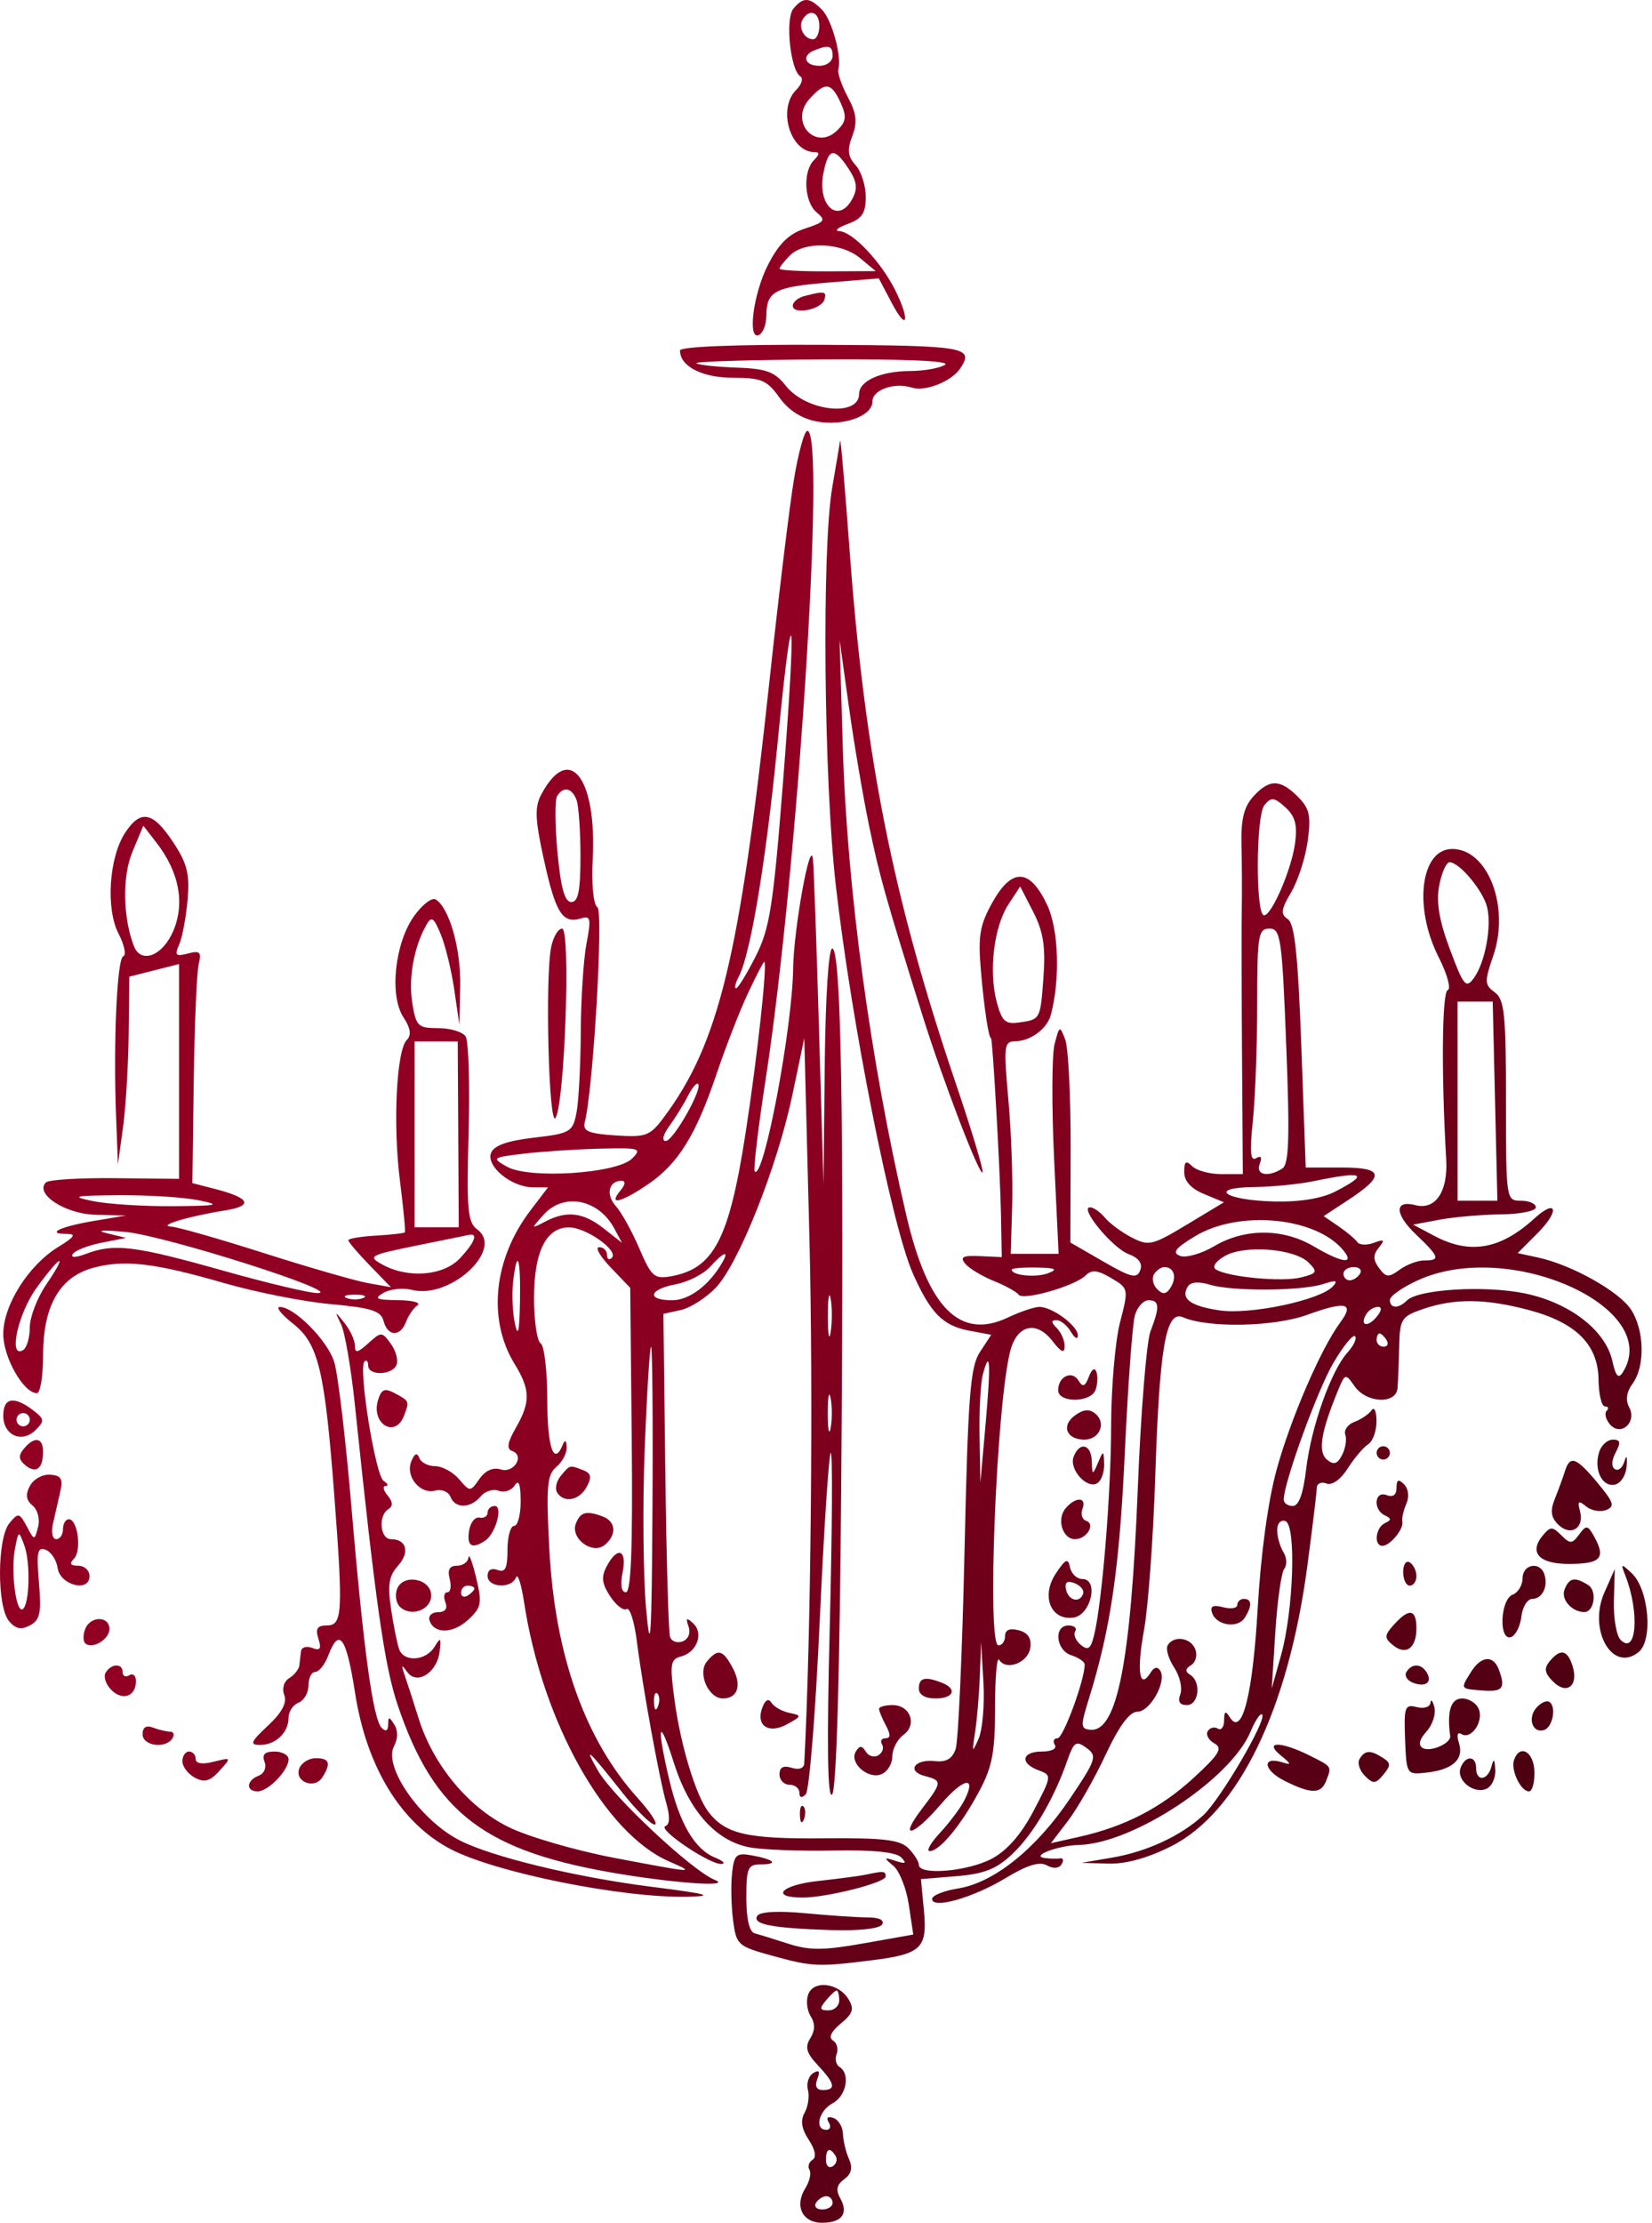 <?xml version="1.0" encoding="UTF-8"?> <svg xmlns="http://www.w3.org/2000/svg" width="249" height="335" viewBox="0 0 249 335" fill="none"><path fill-rule="evenodd" clip-rule="evenodd" d="M119.585 1.307C118.327 2.822 119.123 10.573 120.631 11.505C121.113 11.803 120.829 12.725 120 13.554C117.169 16.384 119.098 22.919 122.763 22.919C123.562 22.919 123.541 23.27 122.692 24.119C120.975 25.836 121.211 30.441 123.097 32.006C124.519 33.186 124.32 33.463 121.347 34.433C118.89 35.235 117.39 36.708 115.742 39.936C113.468 44.39 112.611 51.582 114.492 50.419C115.042 50.079 115.499 48.815 115.507 47.61C115.533 43.896 116.727 43.245 124.725 42.585L132.459 41.947L134.431 45.683C136.786 50.144 137.201 48.226 134.878 43.619C132.755 39.411 128.516 34.939 126.555 34.84C125.695 34.797 126.23 34.309 127.742 33.757C129.931 32.957 130.492 32.123 130.492 29.664C130.492 27.966 129.804 25.816 128.964 24.888C127.777 23.576 127.664 22.596 128.46 20.503C129.256 18.409 129.105 17.093 127.783 14.613C126.847 12.856 126.205 10.985 126.358 10.455C126.911 8.529 125.376 2.945 123.881 1.451C121.987 -0.443 121.063 -0.474 119.585 1.307ZM120.992 2.919C120.263 4.099 121.209 5.919 122.551 5.919C123.069 5.919 123.492 5.019 123.492 3.919C123.492 1.81 122.037 1.228 120.992 2.919ZM122.742 7.581C120.782 8.372 121.279 9.919 123.492 9.919C124.603 9.919 125.492 9.252 125.492 8.419C125.492 6.878 124.918 6.703 122.742 7.581ZM122.026 14.882C118.884 18.353 122.95 22.89 126.247 19.593C127.553 18.287 127.635 17.527 126.691 15.456C125.301 12.405 124.37 12.291 122.026 14.882ZM124.113 26.062C123.129 30.986 126.382 33.862 128.487 29.929C129.3 28.409 129.163 27.346 127.907 25.429C125.738 22.119 124.873 22.263 124.113 26.062ZM119.063 38.49C118.199 39.355 117.492 40.255 117.492 40.49C117.492 40.726 120.754 40.904 124.742 40.886L131.992 40.852L129.631 38.886C126.794 36.522 121.24 36.314 119.063 38.49ZM121.242 44.608C120.28 44.86 119.492 45.514 119.492 46.062C119.492 47.476 123.751 46.676 124.247 45.169C124.669 43.887 124.279 43.815 121.242 44.608ZM102.492 52.815C102.492 55.2 105.845 56.919 110.495 56.919C114.741 56.919 115.623 57.294 117.465 59.881C118.841 61.814 120.804 63.075 123.11 63.507C127.118 64.259 131.492 62.694 131.492 60.508C131.492 58.726 134.794 57.563 137.454 58.407C139.468 59.046 143.419 57.477 144.727 55.519C146.884 52.289 145.569 52.063 123.992 51.958C110.83 51.894 102.492 52.226 102.492 52.815ZM104.966 54.727C105.223 54.983 107.908 55.279 110.934 55.385C115.508 55.544 116.772 56.005 118.433 58.117C121.487 62 129.492 62.89 129.492 59.347C129.492 57.391 132.771 55.921 137.176 55.904C139.275 55.895 141.646 55.474 142.446 54.968C143.357 54.392 136.537 54.088 124.201 54.155C113.365 54.213 104.71 54.47 104.966 54.727ZM119.678 72.169C119.015 76.157 117.36 89.769 115.999 102.419C111.488 144.342 108.362 157.249 100.014 168.419C97.961 171.165 97.346 171.391 92.748 171.08C88.657 170.805 87.803 170.434 88.145 169.08C89.422 164.016 90.985 137.352 90.042 136.708C89.439 136.297 89.142 133.264 89.336 129.494C89.974 117.089 85.752 111.801 81.56 119.755C80.56 121.653 80.648 123.527 82.028 129.755C83.777 137.643 84.812 139.24 87.613 138.37C89.016 137.934 89.122 138.44 88.406 142.143C87.951 144.495 87.56 150.525 87.536 155.544C87.512 160.563 87.218 166.037 86.884 167.708C86.312 170.571 85.939 170.787 80.457 171.423C76.462 171.887 74.442 172.606 74.016 173.718C73.245 175.725 77.052 178.865 80.293 178.897L82.594 178.919L79.959 182.374C74.383 189.684 73.444 198.812 77.576 205.537C79.946 209.393 79.978 211.264 77.742 215.157C76.482 217.351 76.326 218.322 77.186 218.626C79.149 219.32 77.459 222.043 75.459 221.408C74.325 221.049 73.145 221.576 72.263 222.836C70.874 224.818 70.85 224.818 69.188 222.876C68.266 221.8 66.645 220.919 65.585 220.919C64.526 220.919 63.449 220.356 63.192 219.669C62.876 218.823 62.489 218.989 61.997 220.182C61.059 222.451 63.307 225.201 65.608 224.599C66.573 224.347 67.603 224.765 67.896 225.53C68.589 227.334 70.924 227.308 72.443 225.478C73.1 224.686 74.326 224.302 75.166 224.624C76.006 224.947 77.092 224.582 77.578 223.815C78.181 222.861 78.466 223.607 78.477 226.169C78.485 228.232 78.042 229.919 77.492 229.919C76.942 229.919 76.492 231.542 76.492 233.526C76.492 236.321 76.154 237.003 74.992 236.557C74.078 236.207 73.492 236.556 73.492 237.45C73.492 239.236 77.143 239.422 77.777 237.669C78.026 236.982 78.572 238.669 78.992 241.419C81.737 259.425 91.148 276.253 100.825 280.463C104.98 282.271 104.758 282.256 92.505 279.922C86.74 278.823 79.623 276.75 76.69 275.315C70.579 272.325 65.296 265.953 63.095 258.919C62.32 256.444 61.375 253.519 60.995 252.419C60.441 250.818 60.516 250.718 61.369 251.919C62.831 253.976 65.897 252.035 66.269 248.817C66.511 246.723 66.409 246.641 65.469 248.169C64.188 250.252 60.923 250.485 60.179 248.547C59.89 247.792 59.338 245.074 58.953 242.508C58.398 238.81 58.61 237.446 59.971 235.943C61.807 233.913 61.293 231.919 58.933 231.919C57.278 231.919 56.969 228.36 58.541 227.389C59.257 226.946 59.219 226.295 58.418 225.33C57.774 224.554 57.64 223.912 58.12 223.904C58.599 223.895 58.466 223.554 57.823 223.145C56.585 222.357 53.972 206.105 54.93 205.148C55.239 204.839 55.492 205.111 55.492 205.752C55.492 207.344 59.156 207.237 59.774 205.627C60.046 204.917 59.652 203.49 58.897 202.458C57.567 200.639 57.46 200.638 55.508 202.405C53.902 203.858 53.492 203.931 53.492 202.765C53.492 201.96 52.792 200.428 51.937 199.36C50.429 197.478 50.413 197.484 51.415 199.562C51.983 200.741 52.911 206.141 53.477 211.562C56.616 241.643 57.954 251.031 59.942 256.919C65.466 273.282 73.14 279.069 93.741 282.411C102.619 283.85 110.372 284.317 107.728 283.252C104.297 281.87 92.314 270.655 90.1 266.753C87.928 262.926 88.597 263.534 93.859 270.169C95.931 272.782 98.098 274.919 98.675 274.919C99.252 274.919 98.111 273.132 96.138 270.949C88.161 262.119 83.635 249.383 82.796 233.405C82.3 223.962 82.451 222.198 83.855 221.033C84.755 220.285 85.456 218.942 85.413 218.047C85.363 217.01 85.151 216.873 84.83 217.669C83.487 220.996 82.492 218.148 82.492 210.978C82.492 206.61 82.042 202.759 81.492 202.419C80.942 202.079 80.492 199.003 80.492 195.582C80.492 188.577 82.323 184.906 85.799 184.941C88.388 184.967 93.288 188.456 92.227 189.517C91.823 189.922 91.492 189.727 91.492 189.086C91.492 188.444 90.958 187.919 90.305 187.919C89.652 187.919 90.44 189.298 92.055 190.984L94.992 194.048L95.219 216.984C95.379 233.162 95.122 239.919 94.344 239.919C93.653 239.919 93.466 238.801 93.842 236.919C94.529 233.482 93.096 232.921 91.456 235.986C90.594 237.597 90.706 238.597 91.965 240.518C92.853 241.874 93.968 242.743 94.442 242.45C94.916 242.157 95.604 244.28 95.97 247.168C96.868 254.255 99.377 268.03 100.449 271.771C101.012 273.733 100.955 274.931 100.289 275.153C99.018 275.577 106.954 280.944 108.721 280.856C109.42 280.821 109.006 280.395 107.8 279.909C104.72 278.669 102.433 274.782 100.867 268.131C98.912 259.823 99.295 258.443 101.566 265.61C103.873 272.888 107.914 277.4 112.975 278.35C114.938 278.718 120.612 278.937 125.585 278.836C131.481 278.717 135.038 279.068 135.809 279.845C136.723 280.766 136.537 280.892 134.992 280.397C133.176 279.815 133.144 279.882 134.65 281.13C135.561 281.886 136.611 284.527 136.981 286.998L137.655 291.492L130.201 292.816C124.179 293.886 122.002 293.9 118.87 292.889C116.737 292.2 114.43 291.489 113.742 291.309C112.951 291.102 112.492 289.134 112.492 285.95C112.492 281.457 112.724 280.919 114.659 280.919C117.439 280.919 116.707 280.178 113.319 279.564C110.985 279.141 110.652 279.442 110.342 282.253C110.149 283.994 110.217 287.17 110.492 289.31C110.975 293.066 111.183 293.254 116.492 294.71C122.469 296.35 123.302 296.386 131.492 295.357C138.889 294.428 139.806 293.537 139.256 287.819L138.807 283.141L144.172 282.696C148.37 282.348 150.204 281.617 152.606 279.335C155.735 276.362 158.835 271.092 160.862 265.299C161.863 262.438 162.195 262.218 163.764 263.37C165.413 264.582 165.24 265.111 161.264 271.022C156.186 278.57 149.816 283.684 144.413 284.548C142.257 284.892 140.492 285.603 140.492 286.126C140.492 287.709 146.676 285.952 151.599 282.97C154.805 281.028 156.685 280.448 157.782 281.062C158.751 281.604 159.606 281.544 160 280.907C160.352 280.336 160.27 279.934 159.816 280.013C159.363 280.091 158.317 280.071 157.492 279.967C155.224 279.682 159.417 278.075 162.653 277.989C170.824 277.773 185.54 268.045 188.498 260.904C189.193 259.227 189.977 258.071 190.242 258.335C191.001 259.095 183.916 271.191 181.329 273.552C177.919 276.664 172.824 279.021 167.589 279.906L162.992 280.684L167.063 280.801C169.708 280.878 173.035 279.956 176.563 278.169C186.673 273.048 194.167 257.613 197.047 235.978C197.82 230.171 198.462 224.871 198.472 224.2C198.483 223.53 199.134 223.228 199.918 223.529C200.775 223.858 202.061 222.949 203.144 221.247C204.134 219.692 205.517 218.059 206.218 217.619C206.919 217.179 207.485 215.604 207.477 214.119C207.468 212.634 207.131 211.902 206.727 212.492C206.323 213.082 205.167 213.87 204.159 214.242C203.151 214.615 202.527 215.482 202.774 216.17C203.02 216.857 202.801 218.236 202.287 219.234C201.573 220.619 201.035 220.784 200.007 219.931C198.618 218.778 199.081 215.82 201.619 209.638C202.739 206.909 202.787 206.895 204.183 208.888C205.968 211.436 210.431 211.63 210.643 209.169C210.726 208.207 210.838 205.399 210.893 202.93C210.986 198.729 211.216 198.365 214.492 197.237C219.212 195.612 223.918 195.657 230.428 197.389C237.565 199.289 240.877 202.596 240.942 207.889C240.97 210.102 241.405 211.914 241.909 211.916C242.413 211.918 242.529 212.215 242.167 212.577C241.805 212.939 242.015 213.844 242.633 214.589C244.247 216.534 246.784 214.334 245.562 212.05C244.979 210.96 245.157 209.73 246.083 208.464C247.983 205.865 247.863 200.414 245.836 197.322C244.045 194.588 236.888 190.575 231.87 189.491L228.748 188.816L231.742 185.823C235.135 182.43 234.688 180.481 231.238 183.623C226.134 188.272 221.55 189.064 216.192 186.221L212.992 184.523L216.992 183.779C219.192 183.369 223.355 183.008 226.242 182.977C229.129 182.945 231.492 182.469 231.492 181.919C231.492 181.369 230.48 180.919 229.242 180.919C227.008 180.919 226.992 180.811 226.992 165.838C226.992 152.816 226.761 150.589 225.297 149.518C223.752 148.388 223.732 147.902 225.075 144.005C227.613 136.636 224.264 127.919 218.895 127.919C214.124 127.919 213.02 136.672 216.84 144.217C218.131 146.767 218.748 149 218.211 149.179C217.339 149.47 217.228 161.888 217.984 174.725C218.268 179.546 216.354 182.378 213.344 181.591C210.154 180.756 210.181 182.905 213.4 185.981C216.983 189.406 217.15 189.919 214.683 189.919C213.688 189.919 212.016 190.547 210.967 191.314C209.311 192.525 208.9 192.492 207.858 191.067C206.941 189.813 206.933 189.084 207.825 187.985C208.786 186.799 208.653 186.672 207.072 187.266C206.016 187.662 204.891 187.608 204.572 187.145C204.253 186.682 202.983 185.615 201.751 184.773L199.509 183.243L203.184 180.831C208.81 177.139 208.574 175.919 202.231 175.919H196.804L196.143 157.669C195.645 143.944 195.143 139.193 194.116 138.506C192.989 137.752 193.075 137.044 194.617 134.432C195.643 132.693 196.763 129.22 197.107 126.714C197.629 122.9 197.386 121.813 195.612 120.039C192.94 117.367 191.305 117.364 188.897 120.023C187.495 121.573 187.026 123.485 187.122 127.273C187.193 130.103 187.214 134.444 187.168 136.919C187.121 139.394 187.138 149.407 187.205 159.169L187.327 176.919H184.11C182.34 176.919 180.352 176.379 179.692 175.719C178.759 174.786 178.492 174.981 178.492 176.598C178.492 177.964 179.519 179.102 181.486 179.916L184.48 181.157L178.898 184.518C173.691 187.654 173.132 187.784 170.581 186.465C169.077 185.687 167.262 184.346 166.547 183.485C165.832 182.624 164.822 181.919 164.301 181.919C162.623 181.919 167.648 188.028 170.09 188.956C171.658 189.552 172.254 190.377 171.859 191.404C171.357 192.713 170.497 192.509 166.299 190.086L161.332 187.218L161.371 173.045C161.392 165.249 161.027 157.869 160.559 156.645C159.735 154.492 159.683 154.514 158.955 157.314C158.541 158.906 158.508 166.669 158.881 174.564L159.559 188.919H155.951H152.344L152.56 181.669C152.679 177.681 152.421 170.482 151.987 165.669C151.247 157.472 151.317 156.917 153.094 156.887C155.36 156.849 157.839 154.989 158.389 152.915C159.82 147.517 159.574 140.06 157.843 136.376C155.241 130.837 152.553 130.687 149.613 135.917C147.68 139.358 147.401 140.977 147.843 146.21C148.312 151.764 149.007 156.419 149.368 156.419C149.616 156.419 150.749 176.413 150.871 182.919L150.992 189.419L147.704 189.27C145.121 189.153 144.645 189.399 145.487 190.413C146.076 191.123 148.006 192.289 149.775 193.005C151.544 193.72 153.232 194.65 153.525 195.071C154.19 196.024 162.033 193.778 163.634 192.177C164.541 191.27 165.431 191.361 167.478 192.57C170.121 194.131 170.131 194.181 168.816 199.249C168.088 202.057 167.484 209.094 167.475 214.887C167.458 225.174 166.108 241.618 164.877 246.52C164.389 248.464 163.977 248.736 162.888 247.833C162.132 247.205 161.761 246.293 162.062 245.806C162.363 245.318 161.908 244.919 161.051 244.919C158.769 244.919 159.137 248.671 161.492 249.419C162.592 249.768 163.492 250.392 163.492 250.805C163.492 253.139 160.255 261.919 159.394 261.919C158.833 261.919 158.652 262.369 158.992 262.919C159.343 263.486 158.502 263.919 157.051 263.919C153.986 263.919 153.668 265.679 156.542 266.742C158.559 267.488 158.547 267.585 155.792 272.845C153.938 276.384 151.815 278.82 149.508 280.054C145.894 281.988 138.492 282.617 138.492 280.99C138.492 280.48 137.778 279.348 136.905 278.475C135.63 277.199 133.101 276.909 124.004 276.992C112.565 277.096 109.341 276.35 106.774 273.006C104.88 270.537 102.599 263.031 101.679 256.24C100.929 250.703 101.032 250.011 102.662 249.585C105.052 248.96 106.095 246.097 104.478 244.602C103.469 243.67 103.321 243.772 103.782 245.086C104.124 246.064 103.756 246.987 102.891 247.319C102.08 247.631 101.226 247.33 100.994 246.652C100.761 245.974 100.441 234.742 100.281 221.693L99.992 197.966L102.601 197.394C104.037 197.079 106.413 195.567 107.883 194.032C111.345 190.419 117.179 175.731 119.446 164.919L121.228 156.419L121.997 186.419C122.592 209.64 122.233 246.486 121.225 265.683C121.185 266.446 120.431 266.717 119.325 266.366C118.08 265.971 117.492 266.287 117.492 267.352C117.492 268.214 118.167 268.919 118.992 268.919C119.817 268.919 120.492 269.459 120.492 270.119C120.492 270.883 120.84 270.971 121.449 270.362C121.976 269.835 122.919 258.158 123.546 244.412C124.173 230.666 124.923 219.194 125.214 218.919C125.505 218.644 125.441 230.342 125.071 244.916C124.614 262.933 124.725 271.086 125.419 270.392C126.073 269.738 126.569 252.68 126.8 222.895C127.222 168.488 126.789 142.919 125.445 142.919C124.884 142.919 124.416 150.211 124.307 160.669L124.122 178.419L123.44 154.919C123.065 141.994 122.655 130.519 122.527 129.419C122.141 126.08 119.62 140.031 119.546 145.919C119.432 154.966 115.101 177.862 113.758 176.519C113.522 176.283 114.254 170.089 115.386 162.754C120.241 131.27 124.515 64.919 121.687 64.919C121.244 64.919 120.34 68.181 119.678 72.169ZM126.624 66.419C126.545 66.969 126.014 70.119 125.444 73.419C123.849 82.649 124.16 117.458 125.979 133.419C128.349 154.202 134.399 184.655 137.595 191.882C140.229 197.841 142.118 199.758 146.085 200.502L149.403 201.125L147.698 203.726C146.237 205.954 145.903 210.286 145.375 233.873C145.036 249.023 144.438 262.366 144.047 263.523C143.545 265.007 142.623 265.549 140.918 265.361C137.848 265.024 136.591 266.871 139.391 267.603C142.049 268.298 142.028 268.527 138.941 272.575C135.354 277.278 137.621 276.755 141.754 271.926C145.246 267.846 147.29 267.489 145.335 271.3C144.737 272.466 143.093 274.657 141.683 276.169C140.272 277.681 139.574 278.919 140.131 278.919C141.628 278.919 144.853 275.025 147.584 269.919C149.568 266.212 149.99 263.979 149.982 257.249C149.977 252.755 150.256 249.537 150.602 250.097C151.659 251.808 154.973 250.531 155.294 248.289C155.5 246.853 154.942 246.008 153.544 245.643C152.193 245.29 151.492 245.587 151.492 246.513C151.492 247.286 151.042 247.919 150.492 247.919C148.704 247.919 150.212 211.097 152.314 203.419C153.362 199.593 156.258 198.972 158.636 202.064C159.937 203.755 160.454 203.982 160.47 202.869C160.482 202.017 159.952 200.779 159.292 200.119C158.416 199.243 158.403 198.919 159.242 198.919C159.875 198.919 160.851 199.707 161.412 200.669C161.973 201.631 162.445 201.882 162.462 201.226C162.498 199.803 158.62 196.919 156.671 196.919C155.914 196.919 153.781 197.637 151.931 198.515C144.688 201.952 139.872 197.117 136.608 183.132C131.178 159.864 127.665 133.945 127.025 112.419L126.549 96.419L127.941 106.419C128.706 111.919 130.079 120.019 130.992 124.419C132.567 132.009 133.467 135.206 139.014 152.919C142.07 162.678 147.604 177.14 148.094 176.65C148.305 176.44 146.454 170.296 143.981 162.998C134.571 135.221 130.342 113.955 128.056 82.919C127.347 73.294 126.702 65.869 126.624 66.419ZM117.22 111.761C115.468 129.707 113.135 143.77 111.344 147.169C110.837 148.131 110.655 148.919 110.94 148.919C111.225 148.919 112.553 146.758 113.892 144.117C116.014 139.929 116.539 136.61 117.995 118.182C120.087 91.699 119.584 87.535 117.22 111.761ZM83.969 119.956C83.617 120.526 83.643 124.351 84.028 128.456C84.529 133.804 85.119 135.919 86.109 135.919C87.153 135.919 87.492 134.222 87.492 129.001C87.492 125.196 87.219 121.371 86.885 120.501C86.189 118.686 84.902 118.446 83.969 119.956ZM190.581 121.312C189.283 122.875 189.232 137.919 190.524 137.919C191.696 137.919 194.673 130.99 195.205 127.022C195.572 124.287 195.214 122.977 193.734 121.638C192.045 120.109 191.616 120.065 190.581 121.312ZM18.863 125.476C16.426 129.194 15.92 136.912 17.866 140.675C18.744 142.373 19.065 143.91 18.579 144.091C17.626 144.445 17.066 157.114 17.503 168.419L17.774 175.419L18.534 169.919C18.952 166.894 19.339 160.536 19.393 155.791L19.492 147.162L23.242 146.21L26.992 145.259V161.442V177.626L17.335 177.522C12.023 177.466 7.339 177.754 6.924 178.163C5.178 179.887 9.827 182.92 14.397 183.037L18.992 183.154L14.144 183.968C9.073 184.819 6.789 185.916 10.075 185.923C11.534 185.926 11.234 186.389 8.82 187.86C4.303 190.615 0.492 196.635 0.492 201.016C0.492 204.536 3.559 209.919 5.565 209.919C6.075 209.919 6.494 207.332 6.496 204.169C6.501 196.787 8.985 192.429 13.975 191.051C18.683 189.751 23.233 190.273 33.741 193.318C38.503 194.698 45.758 196.132 49.863 196.504C55.98 197.058 57.415 197.517 57.816 199.049C58.432 201.405 60.35 201.473 61.2 199.169C61.556 198.207 62.329 197.088 62.919 196.684C63.509 196.28 62.192 195.929 59.992 195.904C56.684 195.866 56.307 195.675 57.814 194.798C58.817 194.215 60.747 194.017 62.103 194.357C67.864 195.803 76.028 188.247 71.937 185.255C70.484 184.192 70.311 182.28 70.628 170.725C70.828 163.407 70.628 156.857 70.183 156.169C69.738 155.482 67.883 154.919 66.061 154.919C62.995 154.919 62.702 154.634 62.137 151.102C61.541 147.371 62.374 142.739 64.242 139.401C65.035 137.985 65.362 138.192 66.437 140.786C67.132 142.464 68.047 146.217 68.471 149.128L69.242 154.419L69.367 148.637C69.489 143.007 67.741 136.809 65.671 135.529C65.106 135.181 63.639 136.308 62.409 138.035C59.501 142.119 58.668 150.012 60.801 153.268C61.884 154.92 62.042 155.969 61.319 156.692C59.752 158.259 59.205 169.449 60.282 177.919C60.806 182.044 61.138 185.537 61.019 185.68C60.9 185.824 58.935 186.049 56.652 186.18C54.37 186.312 52.5 186.623 52.497 186.871C52.494 187.12 53.938 188.816 55.705 190.639L58.919 193.954L55.455 193.333C53.55 192.991 46.499 190.958 39.785 188.815C33.071 186.672 26.771 184.873 25.785 184.817C23.638 184.695 28.446 183.254 33.872 182.394C38.234 181.703 37.73 180.525 32.492 179.171L28.992 178.266L29.203 162.842C29.32 154.359 29.655 146.449 29.949 145.264C30.398 143.451 30.139 143.199 28.319 143.675C26.484 144.154 26.283 143.95 27.001 142.33C27.466 141.279 28.037 138.259 28.269 135.619C28.616 131.682 28.222 130.109 26.078 126.869C23.037 122.275 21.194 121.919 18.863 125.476ZM19.96 128.345C18.416 132.036 18.512 138.201 20.179 142.547C21.243 145.317 24.55 144.025 26.141 140.217C27.896 136.016 26.985 131.348 23.544 126.919L21.602 124.419L19.96 128.345ZM216.922 133.438C216.452 135.943 216.92 138.717 218.547 143.066C220.603 148.563 220.964 148.995 222.149 147.373C223.851 145.046 224.87 139.562 224.141 136.656C223.516 134.167 219.958 129.919 218.498 129.919C217.995 129.919 217.286 131.503 216.922 133.438ZM152.006 136.258C149.817 139.599 149 146.293 150.218 150.919C150.993 153.865 151.523 154.364 153.565 154.071C156.844 153.601 156.81 153.665 157.288 147.062C157.608 142.633 157.239 140.333 155.738 137.408L153.768 133.568L152.006 136.258ZM83.082 142.669C82.128 147.285 82.725 170.253 83.752 168.418C85.145 165.931 86.029 139.919 84.721 139.919C84.133 139.919 83.395 141.157 83.082 142.669ZM189.492 151.272C189.492 157.517 189.196 165.462 188.833 168.93C188.35 173.556 188.48 175.045 189.322 174.524C190.066 174.064 190.26 174.36 189.874 175.367C189.227 177.051 191.118 177.443 193.277 176.073C194.288 175.432 194.415 171.488 193.872 157.588C193.238 141.329 193.035 139.919 191.337 139.919C189.652 139.919 189.492 140.903 189.492 151.272ZM112.732 149.669C111.505 152.282 109.388 157.717 108.029 161.748C104.891 171.052 102.223 175.351 97.658 178.452C93.58 181.223 91.616 181.679 93.492 179.419C94.277 178.473 94.344 177.919 93.673 177.919C91.74 177.919 91.271 180.018 92.823 181.732C93.662 182.66 95.255 185.532 96.361 188.114C98.192 192.385 98.626 192.762 101.174 192.3C107.603 191.134 109.896 186.723 112.373 170.748C114.146 159.321 115.716 144.919 115.19 144.919C115.066 144.919 113.96 147.056 112.732 149.669ZM219.692 165.919L219.696 180.919H222.696H225.696L225.344 165.92L224.992 150.921L222.34 150.92L219.688 150.919L219.692 165.919ZM62.492 170.919V184.919H65.819H69.146L69.069 170.924L68.992 156.928L65.742 156.924L62.492 156.919V170.919ZM103.67 165.165C103.039 166.405 101.786 168.431 100.885 169.669C99.929 170.983 99.706 171.919 100.35 171.919C101.487 171.919 105.95 164.043 105.224 163.318C105 163.094 104.301 163.925 103.67 165.165ZM78.992 173.826C74.157 174.399 74.072 174.464 76.403 175.79C79.754 177.696 93.004 176.836 95.275 174.565C96.803 173.037 96.457 172.93 90.456 173.076C86.901 173.163 81.742 173.5 78.992 173.826ZM197.992 177.976C195.792 178.431 191.764 178.83 189.042 178.861C181.897 178.945 184.589 180.866 192.088 181.036C195.961 181.123 199.24 180.583 201.297 179.52C206.469 176.845 205.546 176.414 197.992 177.976ZM13.992 180.976C16.192 181.431 21.592 181.778 25.992 181.746C32.855 181.697 33.423 181.571 29.992 180.862C27.792 180.407 22.392 180.06 17.992 180.092C11.129 180.141 10.561 180.267 13.992 180.976ZM81.897 183.065C80.006 185.194 80.008 185.202 82.176 184.065C85.407 182.37 87.893 182.66 90.985 185.092L93.748 187.265L92.597 185.115C90.209 180.654 84.935 179.643 81.897 183.065ZM180.123 186.271C177.138 188.078 176.623 188.755 177.87 189.234C178.76 189.575 181.092 188.908 183.053 187.75C187.628 185.051 193.377 185.064 197.985 187.783C202.3 190.328 204.288 190.583 202.437 188.353C198.298 183.366 186.709 182.285 180.123 186.271ZM15.992 185.787L18.992 186.52L15.277 187.258C13.234 187.664 11.296 188.428 10.97 188.955C10.605 189.545 11.385 189.53 13 188.916C17.195 187.321 20.34 187.705 33.492 191.419C40.309 193.344 46.811 194.885 47.94 194.842C51.706 194.702 24.978 186.208 18.94 185.626C15.668 185.311 14.342 185.384 15.992 185.787ZM62.62 187.71C55.688 189.128 55.39 189.297 57.62 190.533C61.481 192.673 66.834 192.248 69.318 189.605C71.522 187.258 72.107 185.803 70.742 186.06C70.329 186.138 66.675 186.88 62.62 187.71ZM184.607 189.255C183.208 190.064 182.657 190.903 183.274 191.284C185.128 192.43 193.26 193.194 196.077 192.487C198.542 191.868 198.655 191.654 197.251 190.25C195.128 188.126 187.586 187.533 184.607 189.255ZM107.01 190.899C106.024 191.989 103.704 193.164 101.855 193.511C97.769 194.277 97.403 195.919 101.318 195.919C103.907 195.919 106.955 193.608 108.902 190.169C109.959 188.303 109.038 188.658 107.01 190.899ZM5.498 194.069C2.681 197.958 1.206 204.832 3.492 203.419C4.042 203.079 4.492 201.54 4.492 200C4.492 198.459 5.603 195.56 6.962 193.559C10.358 188.554 9.201 188.957 5.498 194.069ZM77.336 193.169C77.131 194.957 77.253 197.769 77.609 199.419C78.077 201.593 78.288 200.697 78.374 196.169C78.501 189.461 77.948 187.862 77.336 193.169ZM152.492 191.302C152.492 192.193 156.179 192.549 158.008 191.834C159.519 191.244 159.098 191.043 156.242 190.989C154.18 190.951 152.492 191.092 152.492 191.302ZM173.938 192.006C173.569 192.604 173.786 193.613 174.421 194.248C175.293 195.12 175.793 195.05 176.468 193.958C177.421 192.416 176.94 190.919 175.492 190.919C175.007 190.919 174.308 191.408 173.938 192.006ZM202.492 191.919C202.492 192.469 202.915 192.919 203.433 192.919C203.951 192.919 204.652 192.469 204.992 191.919C205.332 191.369 204.908 190.919 204.051 190.919C203.194 190.919 202.492 191.369 202.492 191.919ZM213.742 192.892C211.405 193.953 209.492 195.293 209.492 195.87C209.492 197.182 210.785 197.226 212.055 195.956C213.763 194.248 223.848 193.644 229.847 194.889C236.625 196.296 242.014 200.468 243.03 205.094C243.531 207.372 243.94 207.821 244.585 206.802C250.751 197.067 227.573 186.614 213.742 192.892ZM179.042 193.838C177.906 195.676 179.362 196.777 183.815 197.445C188.424 198.136 198.964 195.911 200.884 193.841C201.733 192.926 201.407 192.838 199.492 193.463C196.205 194.536 185.697 194.602 182.351 193.571C180.682 193.057 179.464 193.155 179.042 193.838ZM124.778 198.419C124.786 201.169 124.98 202.175 125.21 200.655C125.439 199.135 125.433 196.885 125.196 195.655C124.959 194.425 124.771 195.669 124.778 198.419ZM52.242 195.581C52.93 195.859 54.055 195.859 54.742 195.581C55.43 195.304 54.867 195.077 53.492 195.077C52.117 195.077 51.555 195.304 52.242 195.581ZM171.061 198.169C170.695 199.407 170.01 208.744 169.537 218.919C168.726 236.372 167.405 245.414 164.124 255.964C162.835 260.111 162.858 260.521 164.392 260.636C168.382 260.937 170.454 250.36 171.487 224.419C171.946 212.869 172.811 202.152 173.407 200.604C174.838 196.892 174.776 195.919 173.109 195.919C172.348 195.919 171.426 196.931 171.061 198.169ZM196.992 198.127C192.004 199.932 182.093 200.121 178.303 198.482C175.731 197.37 174.769 202.885 174.13 222.419C173.824 231.769 173.053 242.254 172.417 245.72C171.293 251.841 171.753 254.732 173.421 252.033C173.949 251.18 174.47 251.074 174.88 251.737C175.89 253.372 173.35 257.919 171.426 257.919C170.257 257.919 168.677 260.063 166.641 264.413C164.97 267.985 162.432 272.442 161.002 274.317L158.401 277.727L162.685 276.764C169.56 275.219 175.013 272.401 179.974 267.829C183.806 264.296 184.332 263.409 183.027 262.679C182.16 262.193 181.715 261.366 182.04 260.841C182.365 260.316 183.049 260.145 183.561 260.462C184.073 260.778 184.499 260.223 184.507 259.228C184.519 257.803 184.709 257.713 185.4 258.804C187.226 261.688 188.827 255.341 189.571 242.269C190.029 234.212 191.132 226.142 192.414 221.473C194.531 213.754 199.087 203.214 202.013 199.264C204.207 196.303 202.869 195.999 196.992 198.127ZM44.175 199.45C48.003 202.467 48.954 206.441 50.394 225.419C51.729 243.012 51.618 244.919 49.258 244.919C47.814 244.919 47.509 245.398 47.99 246.913C48.476 248.443 48.259 248.767 47.057 248.306C46.196 247.975 45.436 248.203 45.367 248.812C45.298 249.421 45.186 250.385 45.117 250.955C45.048 251.526 44.364 252.38 43.596 252.855C42.785 253.356 42.473 254.427 42.851 255.412C43.291 256.559 42.494 258.048 40.391 260.013C37.783 262.45 37.588 262.919 39.186 262.919C41.546 262.919 43.492 261.069 43.492 258.826C43.492 257.895 44.167 256.874 44.992 256.557C45.817 256.241 46.492 255.068 46.492 253.95C46.492 252.833 46.953 251.919 47.517 251.919C48.08 251.919 48.969 250.794 49.492 249.419C51.128 245.116 52.204 246.638 53.524 255.123C55.255 266.254 60.424 274.699 67.9 278.612C74.708 282.175 93.907 286.027 103.684 285.791C107.868 285.69 106.662 285.367 97.992 284.266C86.709 282.833 74.096 279.772 69.274 277.296C63.341 274.25 57.735 266.201 59.392 263.106C59.978 262.01 59.996 260.748 59.438 259.865C58.64 258.605 58.521 258.605 58.507 259.869C58.498 260.787 58.143 260.97 57.539 260.366C56.222 259.049 54.801 248.678 52.955 226.919C52.092 216.744 50.93 206.971 50.372 205.202C49.351 201.959 44.34 196.91 42.165 196.93C41.52 196.936 42.424 198.07 44.175 199.45ZM205.951 197.986C204.875 199.727 206.1 200.096 207.472 198.443C208.261 197.493 208.337 196.919 207.673 196.919C207.089 196.919 206.313 197.399 205.951 197.986ZM200.961 205.382C198.554 209.488 193.492 223.434 193.492 225.957C193.492 226.486 194.105 226.919 194.854 226.919C195.761 226.919 196.433 225.074 196.865 221.401C197.615 215.022 200.619 206.542 203.099 203.801C204.042 202.759 204.556 201.649 204.241 201.334C203.926 201.02 202.45 202.841 200.961 205.382ZM207.492 201.919C207.492 202.469 207.969 202.919 208.551 202.919C209.133 202.919 209.332 202.469 208.992 201.919C208.652 201.369 208.176 200.919 207.933 200.919C207.69 200.919 207.492 201.369 207.492 201.919ZM97.177 218.169C96.845 226.556 96.939 237.469 97.386 242.419C98.05 249.79 98.224 247.029 98.345 227.169C98.426 213.832 98.332 202.919 98.136 202.919C97.94 202.919 97.509 209.782 97.177 218.169ZM148.133 207.129C147.795 208.389 147.576 212.569 147.645 216.419L147.771 223.419L148.565 214.436C149.373 205.303 149.237 203.007 148.133 207.129ZM164.122 207.442C163.544 208.947 163.204 209.071 162.55 208.013C161.565 206.419 159.492 207.412 159.492 209.478C159.492 211.399 164.379 211.376 165.118 209.452C165.427 208.645 165.496 207.43 165.27 206.753C165.018 205.998 164.573 206.266 164.122 207.442ZM56.995 210.911C55.858 214.492 59.557 216.798 60.885 213.337C61.73 211.135 61.721 211.112 59.559 209.955C57.99 209.115 57.507 209.295 56.995 210.911ZM124.764 212.919C124.764 215.394 124.959 216.407 125.198 215.169C125.436 213.931 125.436 211.907 125.198 210.669C124.959 209.431 124.764 210.444 124.764 212.919ZM0.492 213.312C0.492 216.282 3.313 217.526 5.374 215.466C6.743 214.096 6.699 213.786 4.947 212.461C2.082 210.295 0.492 210.599 0.492 213.312ZM162.007 213.284C159.913 214.815 160.745 216.919 163.444 216.919C165.74 216.919 166.799 214.419 165.101 213.009C164.194 212.257 163.304 212.336 162.007 213.284ZM2.492 213.919C2.492 214.469 2.942 214.919 3.492 214.919C4.042 214.919 4.492 214.469 4.492 213.919C4.492 213.369 4.042 212.919 3.492 212.919C2.942 212.919 2.492 213.369 2.492 213.919ZM3.602 218.286C2.745 219.319 2.799 219.929 3.822 220.778C5.425 222.108 6.492 221.299 6.492 218.752C6.492 216.584 5.19 216.374 3.602 218.286ZM241.037 218.778C240.199 221.418 241.454 224.072 243.368 223.708C244.282 223.534 245.073 222.31 245.177 220.909C245.286 219.439 245.152 219.141 244.851 220.181C244.57 221.15 243.923 221.686 243.414 221.371C242.855 221.025 242.899 220.027 243.524 218.858C244.332 217.349 244.237 216.919 243.095 216.919C242.287 216.919 241.361 217.756 241.037 218.778ZM161.824 219.497C161.099 221.385 163.84 224.44 165.396 223.478C165.999 223.106 166.46 221.815 166.422 220.61C166.354 218.498 166.321 218.491 165.492 220.419C164.672 222.327 164.629 222.316 164.562 220.169C164.482 217.587 162.723 217.155 161.824 219.497ZM207.492 218.919C207.492 219.469 207.942 219.919 208.492 219.919C209.042 219.919 209.492 219.469 209.492 218.919C209.492 218.369 209.042 217.919 208.492 217.919C207.942 217.919 207.492 218.369 207.492 218.919ZM235.879 221.669C235.577 222.631 234.892 224.504 234.358 225.831C233.636 227.626 233.76 228.615 234.844 229.699C236.697 231.552 238.825 230.3 238.158 227.749C237.745 226.169 237.914 226.024 239.058 226.974C239.833 227.617 241.19 227.865 242.074 227.526C243.437 227.003 243.249 226.391 240.836 223.486C237.572 219.558 236.649 219.22 235.879 221.669ZM84.528 222.375C83.864 223.176 83.61 224.301 83.965 224.875C84.991 226.536 87.331 226.088 88.439 224.019C89.218 222.563 89.09 221.979 87.892 221.519C85.826 220.726 85.916 220.703 84.528 222.375ZM4.515 223.876C3.812 225.189 3.924 226.033 4.91 226.851C5.679 227.489 6.045 228.913 5.74 230.079C5.194 232.165 5.194 232.165 4.022 229.975C2.925 227.925 2.757 227.894 1.421 229.505C-0.435 231.74 -0.486 242.036 1.347 244.244C2.346 245.448 3.18 245.621 4.52 244.904C6.038 244.091 6.261 243.023 5.868 238.438C5.476 233.864 5.646 233.041 6.886 233.517C7.705 233.831 8.514 235.063 8.684 236.254C9.054 238.858 13.492 239.997 13.492 237.489C13.492 236.625 12.727 235.919 11.792 235.919C10.603 235.919 10.408 235.603 11.143 234.868C12.337 233.674 11.723 228.919 10.375 228.919C9.89 228.919 9.492 229.594 9.492 230.419C9.492 231.244 9.033 231.919 8.472 231.919C7.912 231.919 7.682 230.907 7.962 229.669C8.242 228.431 8.734 226.28 9.056 224.887C9.532 222.832 9.252 222.327 7.569 222.2C6.429 222.114 5.054 222.868 4.515 223.876ZM210.492 224.188C210.492 225.26 209.956 225.651 208.992 225.281C207.154 224.575 206.916 227.484 208.742 228.336C209.742 228.802 209.742 229.036 208.742 229.502C207.327 230.163 207.026 232.919 208.37 232.919C209.519 232.919 211.617 230.369 211.368 229.274C211.262 228.804 211.531 227.601 211.966 226.602C212.434 225.528 212.294 224.321 211.625 223.652C210.781 222.808 210.492 222.945 210.492 224.188ZM160.597 227.292C159.233 228.936 160.164 231.919 162.04 231.919C163.785 231.919 165.175 229.647 163.725 229.163C163.109 228.958 162.852 228.144 163.155 227.354C163.856 225.527 162.098 225.484 160.597 227.292ZM73.492 227.919C73.492 228.469 72.94 228.806 72.266 228.669C71.591 228.532 70.885 229.431 70.696 230.669C70.345 232.972 71.131 233.456 73.107 232.154C74.707 231.1 75.867 226.919 74.559 226.919C73.972 226.919 73.492 227.369 73.492 227.919ZM86.798 229.564C85.932 231.82 89.313 234.312 91.16 232.78C92.959 231.286 92.841 229.267 90.91 228.526C88.406 227.565 87.475 227.8 86.798 229.564ZM192.507 230.586C192.516 231.594 192.94 233.079 193.45 233.885C193.96 234.692 194.015 235.817 193.572 236.385C193.128 236.954 192.522 241.244 192.225 245.919L191.684 254.419L193.084 249.419C194.98 242.646 195.399 229.77 193.742 229.19C193.035 228.942 192.499 229.548 192.507 230.586ZM232.544 231.356C230.405 233.933 231.958 235.646 236.434 235.646C241.193 235.646 242.042 234.816 240.407 231.759C239.342 229.77 239.114 229.716 238.032 231.196C236.965 232.654 236.67 232.669 235.327 231.326C233.984 229.983 233.681 229.986 232.544 231.356ZM2.244 233.435C1.606 236.775 2.42 243.082 3.411 242.469C4.454 241.824 4.625 235.453 3.668 232.866C2.813 230.554 2.794 230.561 2.244 233.435ZM70.612 234.669C70.546 235.357 69.765 235.919 68.875 235.919C67.751 235.919 67.418 236.528 67.782 237.919C68.069 239.019 67.911 239.919 67.43 239.919C66.949 239.919 66.814 240.594 67.13 241.419C67.502 242.388 67.107 242.919 66.016 242.919C65.086 242.919 64.513 243.482 64.742 244.169C65.434 246.248 68.299 246.177 70.611 244.023C72.569 242.199 72.686 241.554 71.762 237.705C71.196 235.348 70.678 233.982 70.612 234.669ZM159.136 237.102C156.877 240.494 158.379 244.218 161.81 243.73C164.434 243.356 165.671 237.919 163.132 237.919C162.311 237.919 161.478 237.131 161.281 236.169C160.983 234.714 160.622 234.872 159.136 237.102ZM211.492 236.86C211.492 237.992 211.942 238.919 212.492 238.919C213.042 238.919 213.492 238.271 213.492 237.478C213.492 236.685 213.042 235.759 212.492 235.419C211.942 235.079 211.492 235.728 211.492 236.86ZM229.492 237.812C229.492 238.853 228.817 239.964 227.992 240.281C226.124 240.998 225.878 247.287 227.742 246.675C228.43 246.449 229.134 245.062 229.308 243.592C229.482 242.122 230.222 240.919 230.951 240.919C232.475 240.919 233.4 239.001 232.761 237.169C232.075 235.202 229.492 235.71 229.492 237.812ZM244.991 237.419C247.157 242.949 246.671 249.498 244.272 247.099C243.637 246.464 243.179 243.801 243.255 241.181L243.392 236.419L241.837 239.919C239.302 245.625 243.075 252.17 247.014 248.9C249.184 247.1 248.504 239.454 245.961 237.066C244.321 235.525 244.259 235.548 244.991 237.419ZM59.855 239.416C59.509 240.317 59.688 241.515 60.253 242.08C61.883 243.71 64.992 242.611 64.992 240.405C64.992 237.862 60.764 237.047 59.855 239.416ZM160.669 239.475C161.026 241.186 162.76 241.616 163.259 240.117C163.434 239.594 162.85 238.887 161.962 238.546C160.848 238.118 160.447 238.406 160.669 239.475ZM235.815 239.52C235.251 240.989 236.893 242.867 238.773 242.904C240.282 242.933 240.768 239.708 239.388 238.833C237.362 237.551 236.508 237.715 235.815 239.52ZM69.492 239.978C69.492 240.56 69.942 240.759 70.492 240.419C71.042 240.079 71.492 239.603 71.492 239.36C71.492 239.117 71.042 238.919 70.492 238.919C69.942 238.919 69.492 239.396 69.492 239.978ZM186.492 241.825C186.492 242.324 185.532 242.481 184.358 242.174C182.821 241.772 182.355 242.008 182.691 243.017C183.328 244.931 186.557 245.424 187.607 243.767C188.75 241.963 188.708 240.919 187.492 240.919C186.942 240.919 186.492 241.327 186.492 241.825ZM210.122 244.776C208.645 246.407 208.621 246.781 209.923 247.862C211.892 249.496 213.492 248.374 213.492 245.36C213.492 242.443 212.403 242.254 210.122 244.776ZM12.837 245.462C12.511 246.311 12.506 247.266 12.825 247.586C13.834 248.595 16.492 247.047 16.492 245.45C16.492 243.454 13.604 243.464 12.837 245.462ZM176.009 247.891C175.679 248.425 176.113 249.937 176.973 251.25C177.833 252.563 178.254 254.376 177.908 255.278C177.485 256.38 177.806 256.919 178.885 256.919C180.712 256.919 181.097 253.411 179.385 252.353C178.6 251.868 178.643 251.444 179.531 250.895C180.22 250.469 180.507 249.4 180.169 248.52C179.491 246.752 176.951 246.368 176.009 247.891ZM147.685 252.544C147.579 255.363 147.255 259.188 146.965 261.044C146.485 264.121 146.533 264.202 147.508 261.967C148.096 260.619 148.42 256.794 148.227 253.467L147.877 247.419L147.685 252.544ZM106.545 250.355C105.101 252.095 106.766 255.919 108.968 255.919C111.201 255.919 111.837 253.933 110.441 251.324C108.955 248.547 108.201 248.36 106.545 250.355ZM233.58 250.313C232.685 251.391 232.801 252.085 234.093 253.377C236.164 255.448 237.969 253.996 237.024 251.02C236.248 248.575 235.201 248.36 233.58 250.313ZM221.733 251.905C220.093 254.531 220.048 254.46 223.492 254.722C226.533 254.954 226.979 254.352 225.885 251.501C225.055 249.337 223.225 249.515 221.733 251.905ZM15.933 252.015C15.56 252.618 15.94 253.796 16.778 254.633C18.474 256.33 20.492 255.606 20.492 253.301C20.492 252.476 20.042 252.079 19.492 252.419C18.942 252.759 18.492 252.56 18.492 251.978C18.492 250.591 16.798 250.616 15.933 252.015ZM211.988 251.926C211.645 252.48 212.088 253.211 212.972 253.55C214.886 254.284 215.953 253.475 215.033 251.986C214.203 250.642 212.798 250.615 211.988 251.926ZM138.492 254.419C138.492 255.352 139.436 255.919 140.992 255.919C143.785 255.919 144.345 254.46 141.91 253.526C139.408 252.566 138.492 252.805 138.492 254.419ZM98.571 256.502C98.619 257.667 98.856 257.904 99.175 257.107C99.464 256.385 99.428 255.522 99.096 255.19C98.764 254.858 98.528 255.448 98.571 256.502ZM114.913 257.264C113.863 260 115.836 261.347 118.635 259.805C120.867 258.576 120.886 258.485 118.992 258.097C117.892 257.872 116.679 257.19 116.296 256.581C115.846 255.866 115.357 256.107 114.913 257.264ZM215.608 256.575C215.544 257.215 214.618 257.503 213.534 257.22C211.752 256.754 211.595 257.191 211.784 262.063C211.99 267.377 212.016 267.416 214.98 267.094C218.945 266.662 220.683 265.096 219.907 262.653C219.527 261.454 219.671 260.912 220.272 261.283C221.716 262.176 223.634 259.452 222.902 257.546C222.559 256.651 221.426 255.919 220.385 255.919C218.679 255.919 218.072 257.824 218.582 261.579C218.733 262.692 215.542 264.068 214.419 263.374C213.729 262.948 213.936 262.086 215.015 260.894C215.924 259.89 216.455 258.247 216.196 257.243C215.936 256.24 215.672 255.939 215.608 256.575ZM231.519 257.386C230.201 258.975 231.046 261.234 232.746 260.668C234.053 260.232 234.62 257.116 233.516 256.434C233.078 256.163 232.179 256.591 231.519 257.386ZM132.492 257.485C132.492 257.796 132.958 258.921 133.527 259.985C134.257 261.349 134.24 261.919 133.468 261.919C132.866 261.919 132.633 262.338 132.949 262.85C133.266 263.362 133.017 264.095 132.397 264.478C131.776 264.861 130.925 264.62 130.505 263.94C129.914 262.984 129.574 262.977 128.999 263.908C127.961 265.588 130.779 268.13 132.814 267.349C133.737 266.995 134.492 265.79 134.492 264.672C134.492 263.554 135.24 262.092 136.154 261.424C138.29 259.863 137.224 256.919 134.523 256.919C133.406 256.919 132.492 257.174 132.492 257.485ZM21.492 261.312C21.492 263.078 24.985 263.549 25.992 261.919C26.332 261.369 26.17 260.919 25.633 260.919C25.095 260.919 23.944 260.646 23.074 260.312C22.036 259.914 21.492 260.257 21.492 261.312ZM193.051 264.501C194.659 265.811 194.697 265.99 193.274 265.544C190.137 264.562 190.418 266.736 193.635 268.341C197.628 270.333 199.12 270.332 199.885 268.337C200.74 266.11 200.817 266.228 197.338 264.492C193.036 262.346 190.413 262.351 193.051 264.501ZM27.492 265.384C27.492 266.189 28.335 267.3 29.366 267.852C30.818 268.629 31.657 268.394 33.089 266.812C34.914 264.796 34.902 264.778 32.215 265.452C30.478 265.888 29.492 265.735 29.492 265.027C29.492 264.418 29.042 263.919 28.492 263.919C27.942 263.919 27.492 264.578 27.492 265.384ZM39.868 265.457C40.204 266.332 39.819 267.24 38.975 267.564C37.124 268.274 37.027 269.919 38.837 269.919C40.438 269.919 43.492 266.751 43.492 265.09C43.492 264.446 42.544 263.919 41.385 263.919C39.9 263.919 39.452 264.373 39.868 265.457ZM204.933 265.015C204.56 265.618 204.91 266.765 205.71 267.565C206.982 268.837 207.333 268.816 208.514 267.393C209.651 266.022 209.638 265.624 208.428 264.858C206.531 263.658 205.75 263.693 204.933 265.015ZM228.21 265.169C227.67 266.677 229.206 269.919 230.46 269.919C230.954 269.919 231.32 268.569 231.273 266.919C231.188 263.934 229.084 262.732 228.21 265.169ZM45.116 266.457C44.346 268.464 47.406 269.665 48.578 267.815C49.929 265.68 49.672 264.919 47.599 264.919C46.558 264.919 45.44 265.611 45.116 266.457ZM220.158 266.346C219.457 268.175 222.005 270.32 223.979 269.562C224.811 269.243 225.44 267.955 225.376 266.7C225.29 265.007 225.142 264.87 224.803 266.169C224.244 268.307 222.492 268.496 222.492 266.419C222.492 264.513 220.881 264.463 220.158 266.346ZM120.571 273.502C120.619 274.667 120.856 274.904 121.175 274.107C121.464 273.385 121.428 272.522 121.096 272.19C120.764 271.858 120.528 272.448 120.571 273.502ZM130.492 282.473C129.667 282.651 126.398 283.082 123.228 283.431C117.725 284.038 116.021 285.919 120.975 285.919C124.632 285.919 133.492 283.674 133.492 282.747C133.492 281.912 133.22 281.887 130.492 282.473ZM114.144 288.673C113.352 289.954 116.329 290.529 125.26 290.819C129.401 290.953 132.565 290.609 132.953 289.983C133.357 289.328 132.53 288.916 130.801 288.912C129.256 288.908 125.018 288.624 121.382 288.28C117.295 287.894 114.533 288.044 114.144 288.673ZM121.828 300.485C121.468 301.423 121.63 302.915 122.189 303.8C122.881 304.898 122.864 305.952 122.134 307.121C121.296 308.462 121.545 309.346 123.278 311.191C125.863 313.943 126.058 314.919 124.023 314.919C123.064 314.919 122.776 314.342 123.193 313.255C123.643 312.083 123.46 311.821 122.575 312.368C121.883 312.795 121.523 313.93 121.774 314.89C122.025 315.85 121.803 317.398 121.281 318.331C120.62 319.512 120.808 320.753 121.901 322.421C122.886 323.923 123.096 325.046 122.465 325.436C121.912 325.778 121.707 326.458 122.01 326.947C122.312 327.437 122.023 328.696 121.368 329.746C119.713 332.397 120.948 334.919 123.902 334.919C126.9 334.919 127.931 333.526 126.64 331.219C125.945 329.977 126.113 329.185 127.248 328.355C128.344 327.554 128.56 326.637 127.966 325.314C127.498 324.272 127.088 322.559 127.054 321.507C127.02 320.456 126.367 319.385 125.603 319.128C124.759 318.843 124.488 319.103 124.912 319.789C125.296 320.411 125.133 320.919 124.551 320.919C122.722 320.919 123.399 318.039 125.492 316.919C127.568 315.808 128.204 312.477 126.536 311.446C126.01 311.121 125.815 310.24 126.104 309.488C126.392 308.736 126.138 307.818 125.539 307.448C124.845 307.019 125.273 306.097 126.721 304.909C128.56 303.399 128.782 302.7 127.89 301.232C126.397 298.777 122.661 298.316 121.828 300.485ZM124.492 301.419C123.472 302.648 123.541 302.919 124.87 302.919C125.762 302.919 126.492 302.244 126.492 301.419C126.492 300.594 126.322 299.919 126.114 299.919C125.907 299.919 125.177 300.594 124.492 301.419ZM124.492 325.478C124.492 326.335 124.949 326.754 125.508 326.409C126.067 326.063 126.266 325.362 125.949 324.85C125.092 323.463 124.492 323.721 124.492 325.478ZM122.992 331.919C122.652 332.469 123.076 332.919 123.933 332.919C124.79 332.919 125.492 332.469 125.492 331.919C125.492 331.369 125.069 330.919 124.551 330.919C124.033 330.919 123.332 331.369 122.992 331.919Z" fill="url(#paint0_linear_4514_1342)"></path><defs><linearGradient id="paint0_linear_4514_1342" x1="166.5" y1="107" x2="363.057" y2="299.976" gradientUnits="userSpaceOnUse"><stop stop-color="#910022"></stop><stop offset="1" stop-color="#1B0007"></stop></linearGradient></defs></svg> 